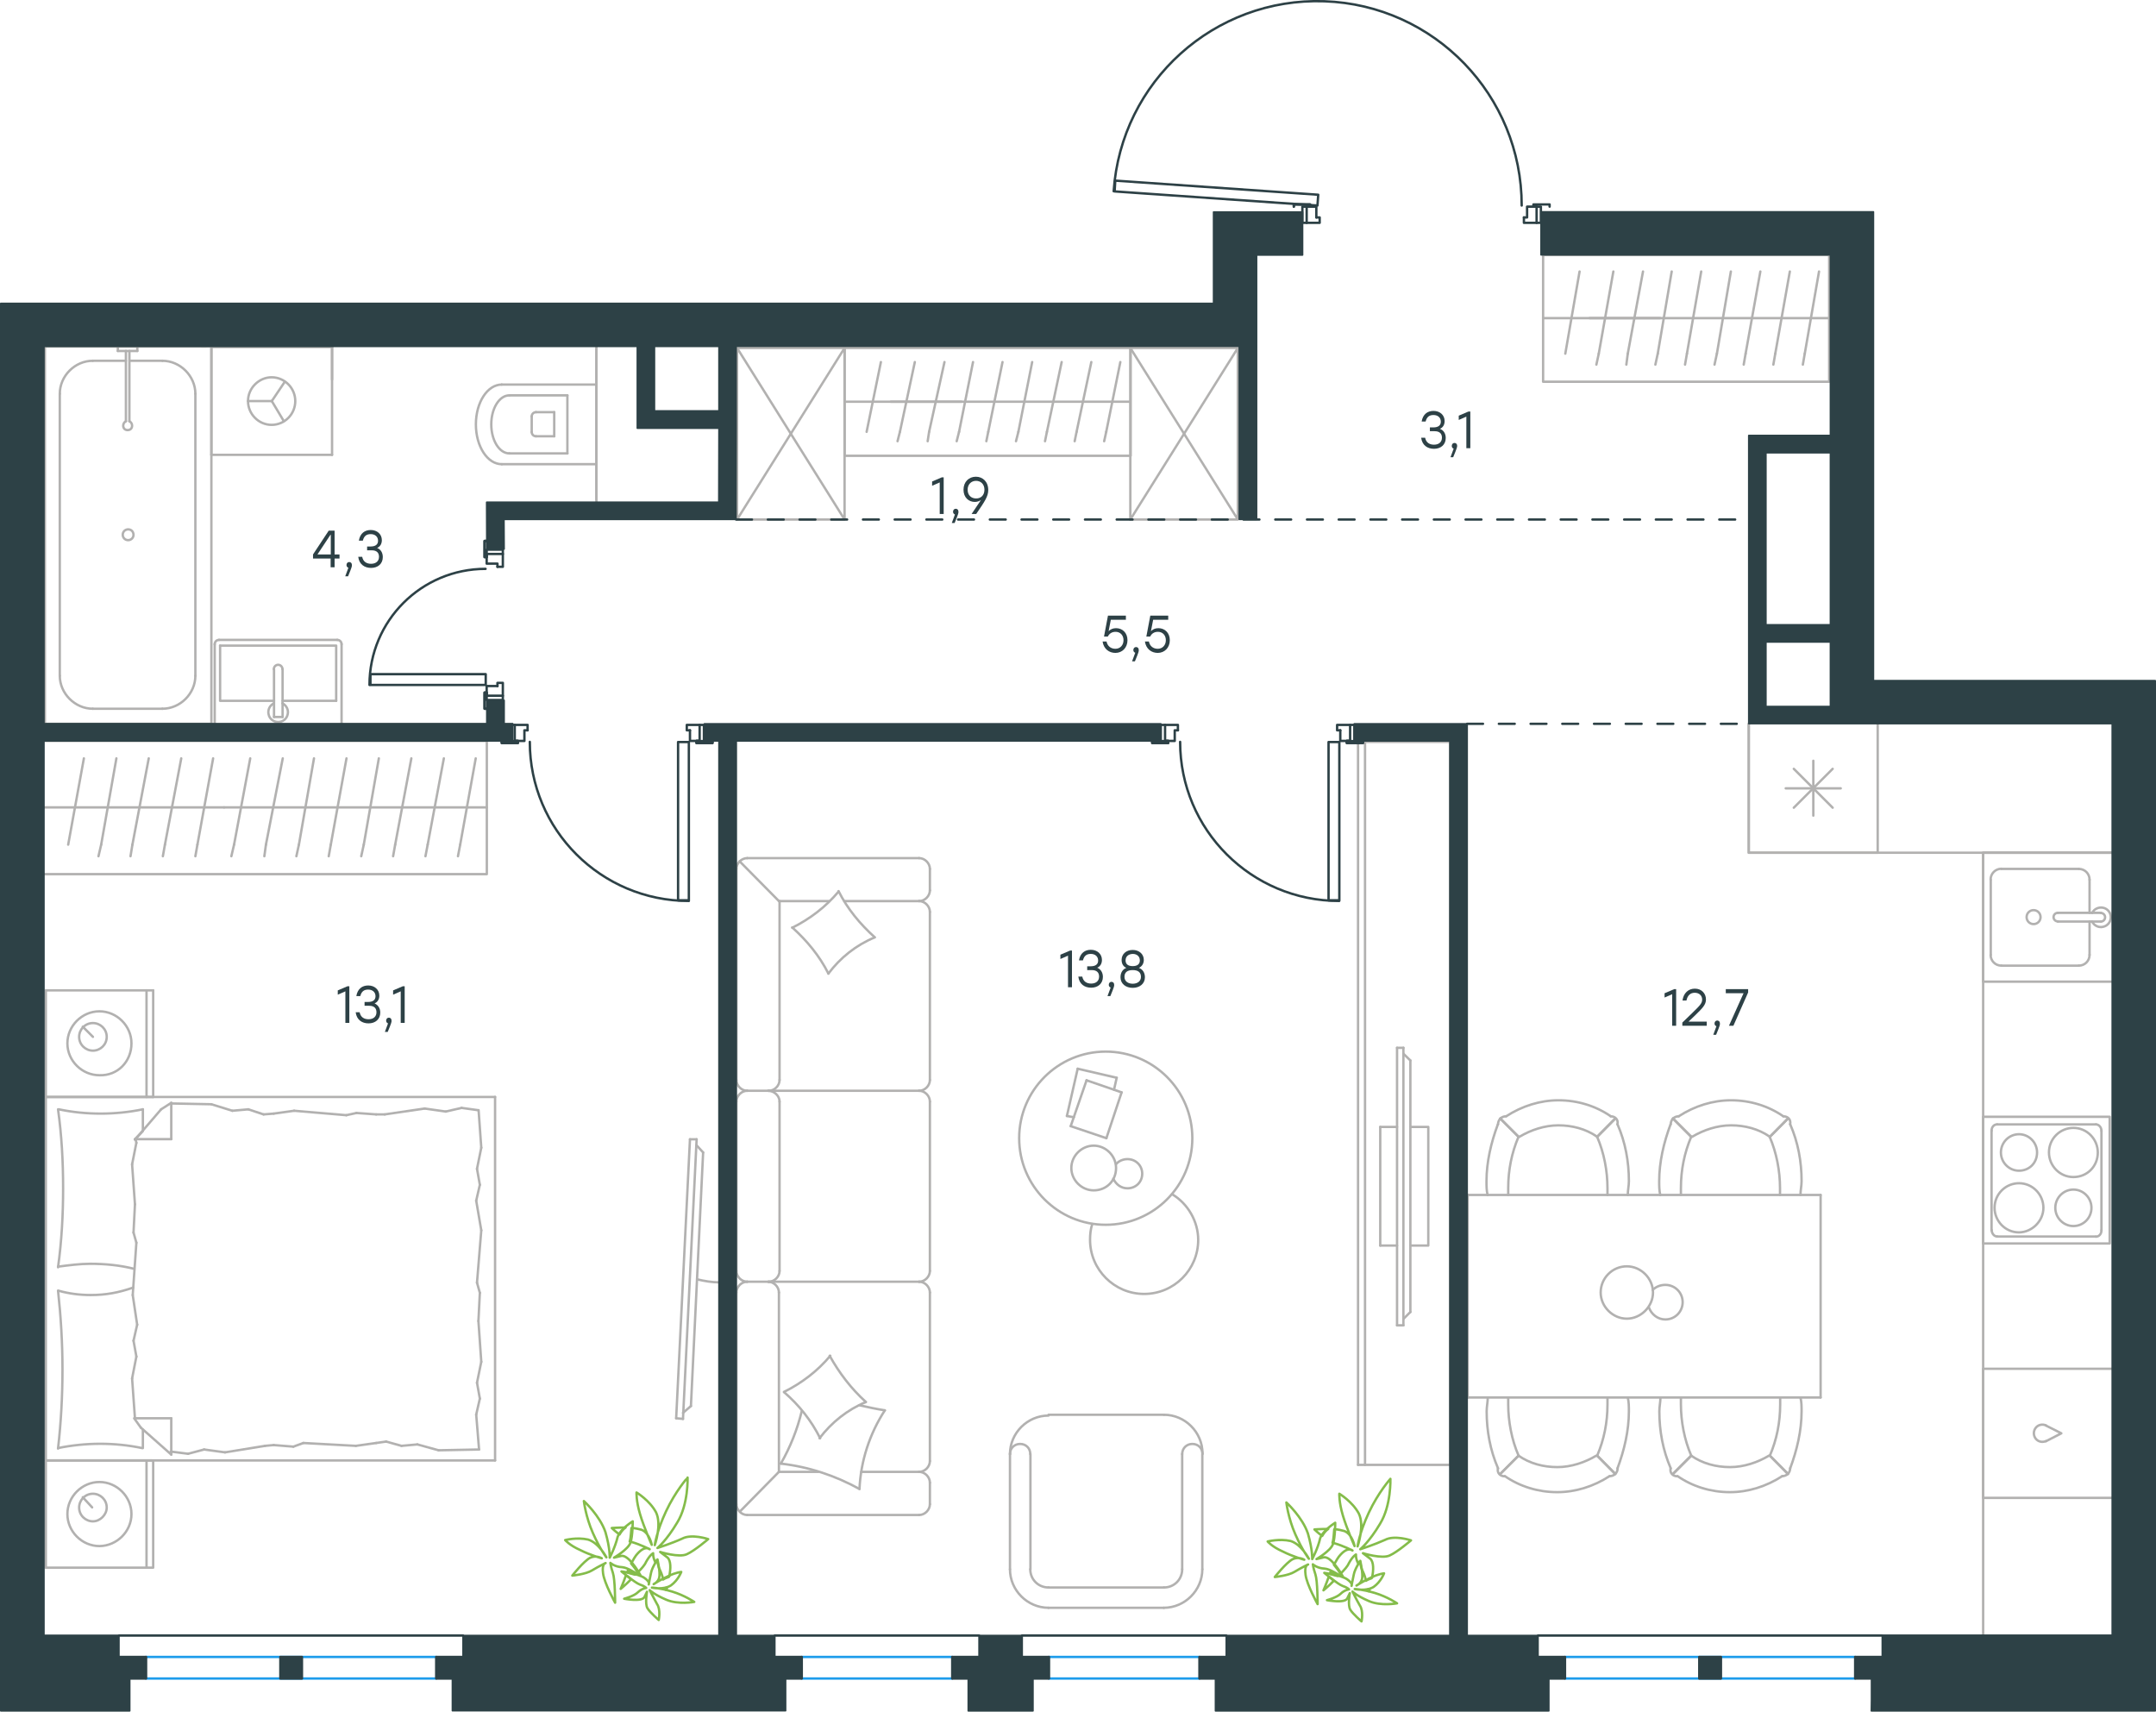 <?xml version="1.0" encoding="utf-8"?>
<!-- Generator: Adobe Illustrator 26.5.0, SVG Export Plug-In . SVG Version: 6.00 Build 0)  -->
<svg version="1.1" id="Слой_1" xmlns="http://www.w3.org/2000/svg" xmlns:xlink="http://www.w3.org/1999/xlink" x="0px" y="0px"
	 viewBox="0 0 1359.6 1079.3" style="enable-background:new 0 0 1359.6 1079.3;" xml:space="preserve">
<style type="text/css">
	.st0{fill:none;stroke:#B2B1B0;stroke-width:1.5;stroke-linecap:round;stroke-linejoin:round;stroke-miterlimit:22.926;}
	.st1{fill:none;stroke:#2D4146;stroke-width:1.5;stroke-linecap:round;stroke-linejoin:round;stroke-miterlimit:22.926;}
	.st2{fill:none;stroke:#1D9CEB;stroke-width:1.5;stroke-linecap:round;stroke-linejoin:round;stroke-miterlimit:10;}
	.st3{fill:none;stroke:#2D4146;stroke-width:1.5;stroke-linecap:round;stroke-linejoin:round;stroke-miterlimit:10;}
	
		.st4{fill:none;stroke:#2D4146;stroke-width:1.5;stroke-linecap:round;stroke-linejoin:round;stroke-miterlimit:10;stroke-dasharray:10;}
	.st5{fill:#2D4146;stroke:#2D4146;stroke-linecap:round;stroke-linejoin:round;stroke-miterlimit:10;}
	.st6{enable-background:new    ;}
	.st7{fill:#2D4146;}
	.st8{fill:none;stroke:#84BC4A;stroke-width:1.5;stroke-linecap:round;stroke-linejoin:round;stroke-miterlimit:22.926;}
</style>
<line class="st0" x1="1155.7" y1="484.8" x2="1131.2" y2="509.3"/>
<line class="st0" x1="1155.7" y1="509.3" x2="1131.2" y2="484.8"/>
<line class="st0" x1="1143.5" y1="479.7" x2="1143.5" y2="514.3"/>
<line class="st0" x1="1160.8" y1="497.1" x2="1126.1" y2="497.1"/>
<polyline class="st0" points="1102.8,456.4 1102.8,537.7 1184.1,537.7 1184.1,456.4 "/>
<polygon class="st0" points="1331.9,537.7 1102.8,537.7 1102.8,456.4 1102.8,537.7 "/>
<line class="st0" x1="1317.7" y1="554.7" x2="1317.7" y2="575.6"/>
<path class="st0" d="M1282.4,573.9c-2.5,0-4.4,2-4.4,4.4c0,2.5,2,4.4,4.4,4.4c2.5,0,4.4-2,4.4-4.4S1284.9,573.9,1282.4,573.9z"/>
<path class="st0" d="M1297.7,575.6c-1.5,0-2.7,1.2-2.7,2.7s1.2,2.7,2.7,2.7"/>
<line class="st0" x1="1324.9" y1="575.6" x2="1297.7" y2="575.6"/>
<path class="st0" d="M1324.8,581.1c1.5,0,2.7-1.2,2.7-2.7s-1.2-2.7-2.7-2.7"/>
<line class="st0" x1="1324.9" y1="581.1" x2="1297.7" y2="581.1"/>
<path class="st0" d="M1319.3,581.1c1.3,2.6,4.2,4,7,3.3c2.8-0.6,4.8-3.1,4.8-6s-2-5.4-4.8-6s-5.7,0.7-7,3.3"/>
<path class="st0" d="M1317.7,554.7c0-3.8-3-6.8-6.8-6.8"/>
<path class="st0" d="M1310.9,608.9c3.8,0,6.8-3,6.8-6.8"/>
<path class="st0" d="M1262.1,547.8c-3.8,0-6.8,3.1-6.8,6.8"/>
<path class="st0" d="M1255.3,602.1c0,3.8,3,6.8,6.8,6.8"/>
<line class="st0" x1="1310.9" y1="547.9" x2="1262.2" y2="547.9"/>
<line class="st0" x1="1255.4" y1="554.7" x2="1255.4" y2="602.1"/>
<line class="st0" x1="1262.2" y1="608.9" x2="1310.9" y2="608.9"/>
<line class="st0" x1="1317.7" y1="602.1" x2="1317.7" y2="581.1"/>
<polyline class="st0" points="1331.9,537.7 1250.6,537.7 1250.6,619 1331.9,619 "/>
<polyline class="st0" points="1250.6,1031.3 1250.6,537.7 1331.9,537.7 "/>
<line class="st0" x1="316.4" y1="242.5" x2="376.1" y2="242.5"/>
<path class="st0" d="M338,259.9c-1.5,0-2.7,1.2-2.7,2.7"/>
<path class="st0" d="M335.3,272.4c0,1.5,1.2,2.7,2.7,2.7"/>
<line class="st0" x1="349.5" y1="259.9" x2="338" y2="259.9"/>
<line class="st0" x1="335.3" y1="262.6" x2="335.3" y2="272.4"/>
<line class="st0" x1="338" y1="275.1" x2="349.5" y2="275.1"/>
<line class="st0" x1="321.2" y1="249.3" x2="357.8" y2="249.3"/>
<path class="st0" d="M321.2,249.3c-6.3,0-11.4,8.2-11.4,18.3s5.1,18.3,11.4,18.3"/>
<line class="st0" x1="321.2" y1="285.9" x2="357.8" y2="285.9"/>
<path class="st0" d="M316.4,242.5c-9,0-16.3,11.2-16.3,25.1s7.3,25.1,16.3,25.1"/>
<line class="st0" x1="316.4" y1="292.7" x2="376.1" y2="292.7"/>
<line class="st0" x1="376.1" y1="220.1" x2="376.1" y2="315"/>
<line class="st0" x1="349.5" y1="259.9" x2="349.5" y2="275.1"/>
<line class="st0" x1="357.8" y1="249.3" x2="357.8" y2="285.9"/>
<line class="st0" x1="178.2" y1="452.1" x2="172.8" y2="452.1"/>
<line class="st0" x1="178.2" y1="441.9" x2="212" y2="441.9"/>
<polyline class="st0" points="172.8,441.9 138.8,441.9 138.8,407.1 "/>
<polyline class="st0" points="138.8,407.1 212,407.1 212,441.9 "/>
<path class="st0" d="M215.4,406.2c0-1.5-1.2-2.7-2.7-2.7"/>
<path class="st0" d="M138.1,403.5c-1.5,0-2.7,1.2-2.7,2.7"/>
<path class="st0" d="M178.1,421.9c0-1.5-1.2-2.7-2.7-2.7s-2.7,1.2-2.7,2.7"/>
<line class="st0" x1="178.2" y1="452.1" x2="178.2" y2="421.9"/>
<line class="st0" x1="172.8" y1="452.1" x2="172.8" y2="421.9"/>
<path class="st0" d="M172.7,443.5c-2.6,1.3-4,4.2-3.3,7c0.6,2.8,3.1,4.8,6,4.8s5.4-2,6-4.8c0.7-2.8-0.7-5.7-3.3-7"/>
<line class="st0" x1="215.4" y1="456.4" x2="215.4" y2="406.2"/>
<line class="st0" x1="212.7" y1="403.5" x2="138.1" y2="403.5"/>
<line class="st0" x1="135.4" y1="406.2" x2="135.4" y2="456.4"/>
<line class="st0" x1="376.1" y1="316.7" x2="376.1" y2="218.4"/>
<polyline class="st0" points="464.8,219.4 464.8,327.6 532.6,327.6 532.6,219.4 464.8,219.4 532.6,327.6 "/>
<line class="st0" x1="532.6" y1="219.4" x2="464.8" y2="327.6"/>
<polyline class="st0" points="712.8,219.4 712.8,327.6 780.6,327.6 780.6,219.4 712.8,219.4 780.6,327.6 "/>
<line class="st0" x1="780.6" y1="219.4" x2="712.8" y2="327.6"/>
<path class="st0" d="M1290.2,898.8c-2.3-1-5-0.4-6.5,1.6s-1.5,4.7,0,6.7s4.2,2.6,6.5,1.6"/>
<polyline class="st0" points="1290.2,908.8 1299.9,903.8 1290.2,898.9 "/>
<polyline class="st0" points="1331.9,944.5 1250.6,944.5 1250.6,863.1 1331.9,863.1 "/>
<g>
	<path class="st0" d="M1284.6,726.7c0-6.3-5.1-11.5-11.4-11.5s-11.4,5.2-11.4,11.5s5.1,11.5,11.4,11.5S1284.6,733.5,1284.6,726.7z"
		/>
	<path class="st0" d="M1288.6,761.6c0-8.3-6.7-15.5-15.4-15.5c-8.3,0-15.4,6.7-15.4,15.5c0,8.3,6.7,15.5,15.4,15.5
		C1281.5,777,1288.6,769.9,1288.6,761.6z"/>
	<path class="st0" d="M1318.9,761.6c0-6.3-5.1-11.5-11.4-11.5s-11.4,5.2-11.4,11.5s5.1,11.5,11.4,11.5S1318.9,768,1318.9,761.6z"/>
	<path class="st0" d="M1322.9,726.7c0-8.3-6.7-15.5-15.4-15.5c-8.3,0-15.4,6.7-15.4,15.5c0,8.3,6.7,15.5,15.4,15.5
		S1322.9,735.5,1322.9,726.7z"/>
	<line class="st0" x1="1255.9" y1="775.8" x2="1255.9" y2="713"/>
	<line class="st0" x1="1321.7" y1="779.7" x2="1259.5" y2="779.7"/>
	<line class="st0" x1="1325.2" y1="713" x2="1325.2" y2="775.8"/>
	<line class="st0" x1="1259.5" y1="709" x2="1321.7" y2="709"/>
	<path class="st0" d="M1325.2,775.8L1325.2,775.8c0,2.4-1.6,4-3.5,4"/>
	<path class="st0" d="M1255.9,713L1255.9,713c0-2.4,1.6-4,3.5-4"/>
	<path class="st0" d="M1259.5,779.7L1259.5,779.7c-2,0-3.5-2-3.5-4"/>
	<path class="st0" d="M1321.7,709L1321.7,709c2,0,3.5,2,3.5,4"/>
	<rect x="1250.6" y="704.2" class="st0" width="79.8" height="79.9"/>
</g>
<g>
	<line class="st0" x1="1148.1" y1="881.2" x2="925.5" y2="881.2"/>
	<line class="st0" x1="925.5" y1="753.5" x2="1148.1" y2="753.5"/>
	<g>
		<line class="st0" x1="925.5" y1="881.2" x2="925.5" y2="753.5"/>
		<line class="st0" x1="1148.1" y1="753.5" x2="1148.1" y2="881.2"/>
		<path class="st0" d="M1009.4,815c0,8.9,7.6,16.5,16.5,16.5c8.8,0,16.5-7.6,16.5-16.5s-7.6-16.5-16.5-16.5
			C1016.6,798.5,1009.4,806.1,1009.4,815z"/>
		<path class="st0" d="M1042.2,813.4c2-2,4.8-3.2,8-3.2c6,0,10.9,4.8,10.9,10.9c0,6-4.8,10.9-10.9,10.9c-4.8,0-8.8-3.2-10.4-7.6"/>
	</g>
	<g>
		<path class="st0" d="M1007.2,716.8c-7.2-5-15.8-7.2-24.5-7.2c-8.6,0-17.3,2.9-24.5,7.2"/>
		<path class="st0" d="M1026.5,753.5c0-2.9,0.7-5.8,0.7-8.7c0-12.3-2.2-24.5-7.2-35.9"/>
		<path class="st0" d="M944.6,708.9c-4.3,11.5-7.2,23.8-7.2,36c0,2.9,0,5.8,0.7,8.7"/>
		<path class="st0" d="M1013.7,753.5c0-1.4,0-2.9,0-4.3c0-10.8-2.2-22.4-6.5-32.3"/>
		<path class="st0" d="M957.6,716.8c-4.3,10.1-6.5,20.9-6.5,32.3c0,1.4,0,2.9,0,4.3"/>
		<path class="st0" d="M1015.8,703.9c-9.4-6.5-20.9-10.1-33-10.1c-11.5,0-23,3.6-33,10.1"/>
		<line class="st0" x1="1007.2" y1="716.8" x2="1018.6" y2="705.3"/>
		<line class="st0" x1="957.6" y1="716.8" x2="946.1" y2="705.3"/>
		<line class="st0" x1="1007.2" y1="716.8" x2="1018.6" y2="705.3"/>
		<line class="st0" x1="957.6" y1="716.8" x2="946.1" y2="705.3"/>
		<path class="st0" d="M949.7,703.9c-2.9,0-5,2.2-5,5"/>
		<path class="st0" d="M1020,708.9c0.6-2.9-1.4-5-4.3-5"/>
		<path class="st0" d="M1116.1,716.8c-7.2-5-15.8-7.2-24.5-7.2c-8.6,0-17.3,2.9-24.5,7.2"/>
		<path class="st0" d="M1135.4,753.5c0-2.9,0.7-5.8,0.7-8.7c0-12.3-2.2-24.5-7.2-35.9"/>
		<path class="st0" d="M1053.5,708.9c-4.3,11.5-7.2,23.8-7.2,36c0,2.9,0,5.8,0.7,8.7"/>
		<path class="st0" d="M1122.5,753.5c0-1.4,0-2.9,0-4.3c0-10.8-2.2-22.4-6.5-32.3"/>
		<path class="st0" d="M1066.5,716.8c-4.3,10.1-6.5,20.9-6.5,32.3c0,1.4,0,2.9,0,4.3"/>
		<path class="st0" d="M1124.6,703.9c-9.4-6.5-20.9-10.1-33-10.1c-11.5,0-23,3.6-33,10.1"/>
		<line class="st0" x1="1116.1" y1="716.8" x2="1127.5" y2="705.3"/>
		<line class="st0" x1="1066.5" y1="716.8" x2="1055" y2="705.3"/>
		<line class="st0" x1="1116.1" y1="716.8" x2="1127.5" y2="705.3"/>
		<line class="st0" x1="1066.5" y1="716.8" x2="1055" y2="705.3"/>
		<path class="st0" d="M1058.6,703.9c-2.9,0-5,2.2-5,5"/>
		<path class="st0" d="M1128.9,708.9c0.6-2.9-1.4-5-4.3-5"/>
	</g>
	<g>
		<path class="st0" d="M1066.5,917.9c7.2,5,15.8,7.2,24.5,7.2c8.6,0,17.3-2.9,24.5-7.2"/>
		<path class="st0" d="M1047.1,881.2c0,2.9-0.7,5.8-0.7,8.7c0,12.3,2.2,24.5,7.2,36"/>
		<path class="st0" d="M1128.9,925.9c4.3-11.5,7.2-23.8,7.2-36c0-2.9,0-5.8-0.7-8.7"/>
		<path class="st0" d="M1060,881.2c0,1.4,0,2.9,0,4.3c0,10.8,2.2,22.4,6.5,32.3"/>
		<path class="st0" d="M1116.1,917.9c4.3-10.1,6.5-20.9,6.5-32.3c0-1.4,0-2.9,0-4.3"/>
		<path class="st0" d="M1057.9,930.8c9.4,6.5,20.9,10.1,33,10.1c11.5,0,23-3.6,33-10.1"/>
		<line class="st0" x1="1066.5" y1="917.9" x2="1055" y2="929.4"/>
		<line class="st0" x1="1116.1" y1="917.9" x2="1127.5" y2="929.4"/>
		<line class="st0" x1="1066.5" y1="917.9" x2="1055" y2="929.4"/>
		<line class="st0" x1="1116.1" y1="917.9" x2="1127.5" y2="929.4"/>
		<path class="st0" d="M1123.9,930.8c2.9,0,5-2.2,5-5"/>
		<path class="st0" d="M1053.5,925.9c-0.6,2.9,1.4,5,4.3,5"/>
		<path class="st0" d="M957.6,917.9c7.2,5,15.8,7.2,24.5,7.2c8.6,0,17.3-2.9,24.5-7.2"/>
		<path class="st0" d="M938.2,881.2c0,2.9-0.7,5.8-0.7,8.7c0,12.3,2.2,24.5,7.2,36"/>
		<path class="st0" d="M1020,925.9c4.3-11.5,7.2-23.8,7.2-36c0-2.9,0-5.8-0.7-8.7"/>
		<path class="st0" d="M951.1,881.2c0,1.4,0,2.9,0,4.3c0,10.8,2.2,22.4,6.5,32.3"/>
		<path class="st0" d="M1007.2,917.9c4.3-10.1,6.5-20.9,6.5-32.3c0-1.4,0-2.9,0-4.3"/>
		<path class="st0" d="M949,930.8c9.4,6.5,20.9,10.1,33,10.1c11.5,0,23-3.6,33-10.1"/>
		<line class="st0" x1="957.6" y1="917.9" x2="946.1" y2="929.4"/>
		<line class="st0" x1="1007.2" y1="917.9" x2="1018.6" y2="929.4"/>
		<line class="st0" x1="957.6" y1="917.9" x2="946.1" y2="929.4"/>
		<line class="st0" x1="1007.2" y1="917.9" x2="1018.6" y2="929.4"/>
		<path class="st0" d="M1015.1,930.8c2.9,0,5-2.2,5-5"/>
		<path class="st0" d="M944.6,925.9c-0.6,2.9,1.4,5,4.3,5"/>
	</g>
</g>
<g>
	<line class="st0" x1="679.6" y1="673.9" x2="704.2" y2="679.6"/>
	<line class="st0" x1="704.2" y1="679.6" x2="702.5" y2="687.2"/>
	<line class="st0" x1="677.2" y1="704.5" x2="672.8" y2="703.7"/>
	<line class="st0" x1="672.8" y1="703.7" x2="679.6" y2="673.9"/>
	<line class="st0" x1="685.2" y1="681.2" x2="707.3" y2="688.8"/>
	<line class="st0" x1="707.3" y1="688.8" x2="697.7" y2="717.7"/>
	<line class="st0" x1="697.7" y1="717.7" x2="675.2" y2="710.1"/>
	<line class="st0" x1="675.2" y1="710.1" x2="685.2" y2="681.2"/>
	<ellipse class="st0" cx="697.3" cy="717.7" rx="54.6" ry="54.6"/>
	<path class="st0" d="M703.8,736.5c0-7.6-6.4-14.1-14.1-14.1c-7.6,0-14.1,6.4-14.1,14.1c0,7.6,6.4,14.1,14.1,14.1
		C697.7,750.6,703.8,744.6,703.8,736.5z"/>
	<path class="st0" d="M703.8,734.1c1.6-2,4.4-3.2,7.2-3.2c5.2,0,9.3,4,9.3,9.2s-4,9.2-9.3,9.2c-4,0-7.2-2.4-8.9-6"/>
	<path class="st0" d="M739.1,753c10.1,6,16.5,17.3,16.5,28.8c0,18.9-15.3,34.1-34.1,34.1s-34.1-15.3-34.1-34.1c0-3.3,0.3-6.7,1.4-10
		"/>
</g>
<g>
	<g>
		<line class="st0" x1="860.8" y1="467.8" x2="860.8" y2="923.7"/>
		<polyline class="st0" points="856.4,923.7 914.6,923.7 914.6,467.8 856.4,467.8 		"/>
		<line class="st0" x1="856.4" y1="467.8" x2="856.4" y2="923.7"/>
	</g>
	<g>
		<polyline class="st0" points="889.4,785.4 900.7,785.4 900.7,710.6 889.4,710.6 		"/>
		<line class="st0" x1="881" y1="710.6" x2="870.4" y2="710.6"/>
		<line class="st0" x1="870.4" y1="710.6" x2="870.4" y2="785.4"/>
		<line class="st0" x1="870.4" y1="785.4" x2="881" y2="785.4"/>
		<line class="st0" x1="881" y1="660.7" x2="885" y2="660.7"/>
		<line class="st0" x1="889.4" y1="827.3" x2="885" y2="831.7"/>
		<line class="st0" x1="885" y1="664.4" x2="889.4" y2="668.7"/>
		<line class="st0" x1="885" y1="835.7" x2="885" y2="660.7"/>
		<line class="st0" x1="881" y1="660.7" x2="881" y2="835.7"/>
		<line class="st0" x1="881" y1="835.7" x2="885" y2="835.7"/>
		<line class="st0" x1="889.4" y1="668.7" x2="889.4" y2="827.3"/>
	</g>
</g>
<g>
	<line class="st0" x1="471.2" y1="955.3" x2="579.6" y2="955.3"/>
	<line class="st0" x1="586.4" y1="801.4" x2="586.4" y2="694.6"/>
	<line class="st0" x1="586.4" y1="681" x2="586.4" y2="575"/>
	<line class="st0" x1="464.4" y1="547.9" x2="464.4" y2="681"/>
	<line class="st0" x1="586.4" y1="948.5" x2="586.4" y2="934.9"/>
	<line class="st0" x1="579.6" y1="928.1" x2="543.1" y2="928.1"/>
	<line class="st0" x1="491.2" y1="928.1" x2="491.2" y2="815"/>
	<line class="st0" x1="491.2" y1="568.2" x2="522.8" y2="568.2"/>
	<line class="st0" x1="586.4" y1="561.5" x2="586.4" y2="547.9"/>
	<line class="st0" x1="579.6" y1="541.1" x2="471.2" y2="541.1"/>
	<line class="st0" x1="466.7" y1="953" x2="491.2" y2="928.1"/>
	<line class="st0" x1="491.2" y1="568.2" x2="466.4" y2="543.1"/>
	<line class="st0" x1="484.8" y1="808.2" x2="471.2" y2="808.2"/>
	<line class="st0" x1="579.6" y1="687.8" x2="484.8" y2="687.8"/>
	<line class="st0" x1="579.6" y1="808.2" x2="484.8" y2="808.2"/>
	<line class="st0" x1="484.8" y1="687.8" x2="471.2" y2="687.8"/>
	<line class="st0" x1="586.4" y1="921.3" x2="586.4" y2="815"/>
	<line class="st0" x1="464.4" y1="815" x2="464.4" y2="948.5"/>
	<line class="st0" x1="491.6" y1="801.4" x2="491.6" y2="694.6"/>
	<line class="st0" x1="464.4" y1="694.6" x2="464.4" y2="801.4"/>
	<line class="st0" x1="491.6" y1="681" x2="491.6" y2="568.2"/>
	<line class="st0" x1="532.4" y1="568.2" x2="579.6" y2="568.2"/>
	<line class="st0" x1="516" y1="928.1" x2="491.2" y2="928.1"/>
	<path class="st0" d="M464.4,948.5c0,3.6,3.2,6.8,6.8,6.8"/>
	<path class="st0" d="M471.2,541.1c-3.6,0-6.8,3.2-6.8,6.8"/>
	<path class="st0" d="M586.4,575c0-3.6-3.2-6.8-6.8-6.8"/>
	<path class="st0" d="M579.6,955.3c3.6,0,6.8-3.2,6.8-6.8"/>
	<path class="st0" d="M586.4,934.9c0-3.6-3.2-6.8-6.8-6.8"/>
	<path class="st0" d="M579.6,928.1c3.6,0,6.8-3.2,6.8-6.8"/>
	<path class="st0" d="M586.4,694.6c0-3.6-3.2-6.8-6.8-6.8"/>
	<path class="st0" d="M579.6,808.2c3.6,0,6.8-3.2,6.8-6.8"/>
	<path class="st0" d="M586.4,815c0-3.6-3.2-6.8-6.8-6.8"/>
	<path class="st0" d="M579.6,568.2c3.6,0,6.8-3.2,6.8-6.8"/>
	<path class="st0" d="M586.4,547.9c0-3.6-3.2-6.8-6.8-6.8"/>
	<path class="st0" d="M491.2,815c0-3.6-3.2-6.8-6.8-6.8"/>
	<path class="st0" d="M471.2,808.2c-3.6,0-6.8,3.2-6.8,6.8"/>
	<path class="st0" d="M484.8,808.2c3.6,0,6.8-3.2,6.8-6.8"/>
	<path class="st0" d="M464.4,801.4c0,3.6,3.2,6.8,6.8,6.8"/>
	<path class="st0" d="M491.6,694.6c0-3.6-3.4-6.8-7.2-6.8"/>
	<path class="st0" d="M471.2,687.8c-3.6,0-6.8,3.2-6.8,6.8"/>
	<path class="st0" d="M484.8,687.8c3.6,0,6.8-3.2,6.8-6.8"/>
	<path class="st0" d="M464.4,681c0,3.6,3.2,6.8,6.8,6.8"/>
	<path class="st0" d="M528.8,561.9c5.6,11.2,13.6,20.8,22.8,29.1"/>
	<path class="st0" d="M551.6,591.1c-11.7,4.8-21.7,12.8-29.2,22.8"/>
	<path class="st0" d="M522.4,613.9c-5.6-11.2-13.6-20.8-22.8-29.1"/>
	<path class="st0" d="M499.6,585c11.2-5.6,21.2-13.2,29.2-22.8"/>
	<path class="st0" d="M523.2,854.9c6,10.8,13.6,20.8,22.8,29.1"/>
	<path class="st0" d="M546,884.1c-11.6,4.8-21.6,12.8-29.2,22.8"/>
	<path class="st0" d="M517.2,906.9c-5.6-11.2-13.2-20.8-22.8-29.1"/>
	<path class="st0" d="M494.4,877.7c11.2-5.6,21.2-13.2,29.2-22.8"/>
	<path class="st0" d="M542,886.1c5.2,1.2,10.8,2.4,16,3.2"/>
	<path class="st0" d="M558,889.3c-9.6,14.8-15.2,31.9-16,49.6"/>
	<path class="st0" d="M542,938.9c-15.2-8.4-32-14-49.6-16"/>
	<path class="st0" d="M492.4,922.9c6-10.4,10.4-21.6,13.2-33.1"/>
	<path class="st0" d="M579.6,687.8c3.6,0,6.8-3.2,6.8-6.8"/>
</g>
<g>
	<line class="st0" x1="636.9" y1="989.5" x2="636.9" y2="916.9"/>
	<line class="st0" x1="734" y1="1013.8" x2="661.2" y2="1013.8"/>
	<line class="st0" x1="758.2" y1="916.9" x2="758.2" y2="989.5"/>
	<line class="st0" x1="661.2" y1="892.1" x2="734" y2="892.1"/>
	<line class="st0" x1="661.2" y1="1001" x2="734" y2="1001"/>
	<line class="st0" x1="745.5" y1="916.9" x2="745.5" y2="989.5"/>
	<line class="st0" x1="649.8" y1="916.9" x2="649.8" y2="989.5"/>
	<path class="st0" d="M758.2,989.5c0,13.3-11,24.3-24.3,24.3"/>
	<path class="st0" d="M661.2,1013.8c-13.3,0-24.3-11-24.3-24.3"/>
	<path class="st0" d="M636.9,916.9c0-13.3,11-24.3,24.3-24.3"/>
	<path class="st0" d="M734,892.1c13.3,0,24.3,11,24.3,24.3"/>
	<path class="st0" d="M661.2,1001c-6.4,0-11.5-5-11.5-11.5"/>
	<path class="st0" d="M745.5,989.5c0,6.4-5,11.5-11.5,11.5"/>
	<path class="st0" d="M636.9,916.9C636.9,916.4,636.9,916.4,636.9,916.9c0-3.7,2.8-6.4,6.4-6.4c3.7,0,6.4,2.7,6.4,6.4"/>
	<path class="st0" d="M745.5,916.9C745.5,916.4,745.5,916.4,745.5,916.9c0-3.7,2.8-6.4,6.4-6.4c3.7,0,6.4,2.7,6.4,6.4"/>
</g>
<g>
	<line class="st0" x1="28.9" y1="691.7" x2="28.9" y2="624.5"/>
	<line class="st0" x1="96.6" y1="624.5" x2="96.6" y2="691.7"/>
	<line class="st0" x1="96.6" y1="691.7" x2="28.9" y2="691.7"/>
	<line class="st0" x1="28.9" y1="624.5" x2="96.6" y2="624.5"/>
	<line class="st0" x1="58.6" y1="653.8" x2="52.2" y2="647.4"/>
	<line class="st0" x1="92.4" y1="624.5" x2="92.4" y2="691.7"/>
	<path class="st0" d="M82.9,657.9c0-11-9.2-20.2-20.2-20.2s-20.2,9.2-20.2,20.2S51.7,678,62.7,678C74.2,678.4,82.9,669.4,82.9,657.9
		z"/>
	<path class="st0" d="M67.3,653.8c0-5-4.1-8.7-8.7-8.7c-5,0-8.7,4.1-8.7,8.7c0,5,4.1,8.7,8.7,8.7S67.3,658.8,67.3,653.8z"/>
	<line class="st0" x1="28.9" y1="920.9" x2="28.9" y2="691.7"/>
	<line class="st0" x1="90.1" y1="901.5" x2="90.1" y2="913.1"/>
	<line class="st0" x1="85.1" y1="718.3" x2="108" y2="718.3"/>
	<line class="st0" x1="90.1" y1="713.2" x2="85.1" y2="718.3"/>
	<line class="st0" x1="312.2" y1="920.9" x2="28.9" y2="920.9"/>
	<line class="st0" x1="108" y1="695.4" x2="108" y2="718.3"/>
	<line class="st0" x1="28.9" y1="691.7" x2="312.2" y2="691.7"/>
	<line class="st0" x1="108" y1="917.2" x2="88.8" y2="900.2"/>
	<line class="st0" x1="88.8" y1="900.2" x2="84.6" y2="894.3"/>
	<line class="st0" x1="90.1" y1="699.5" x2="90.1" y2="712.9"/>
	<line class="st0" x1="85.1" y1="894.3" x2="108" y2="894.3"/>
	<line class="st0" x1="85.1" y1="718.7" x2="101.6" y2="699.5"/>
	<line class="st0" x1="101.6" y1="699.5" x2="108" y2="695.4"/>
	<line class="st0" x1="108" y1="917.2" x2="108" y2="894.3"/>
	<line class="st0" x1="302.6" y1="815.2" x2="301.7" y2="833"/>
	<line class="st0" x1="300.3" y1="757.1" x2="303.5" y2="775.8"/>
	<line class="st0" x1="300.8" y1="737" x2="302.6" y2="747.1"/>
	<line class="st0" x1="302.6" y1="747.1" x2="300.3" y2="757.1"/>
	<line class="st0" x1="300.8" y1="808.8" x2="302.6" y2="815.2"/>
	<line class="st0" x1="303.5" y1="775.8" x2="300.8" y2="808.8"/>
	<line class="st0" x1="301.8" y1="700" x2="303.5" y2="723.7"/>
	<line class="st0" x1="303.5" y1="723.7" x2="300.8" y2="737"/>
	<line class="st0" x1="300.3" y1="892" x2="302.1" y2="914"/>
	<line class="st0" x1="300.8" y1="871.9" x2="302.6" y2="881.9"/>
	<line class="st0" x1="302.6" y1="881.9" x2="300.3" y2="892"/>
	<line class="st0" x1="301.7" y1="833" x2="303.5" y2="858.7"/>
	<line class="st0" x1="303.5" y1="858.7" x2="300.8" y2="871.9"/>
	<line class="st0" x1="312.2" y1="920.9" x2="312.2" y2="691.7"/>
	<path class="st0" d="M36.6,813.8c1.8,16.5,2.8,32.9,2.8,49.8c0,16.5-0.9,33.3-2.8,49.8"/>
	<path class="st0" d="M84,811.9c-9.2,3.2-17.3,4.7-26.8,4.7c-6.9,0-13.8-0.9-20.2-2.7"/>
	<path class="st0" d="M36.6,913.1c8.7-1.8,17.9-2.7,26.5-2.7c9.2,0,17.9,0.9,26.5,2.7"/>
	<path class="st0" d="M36.6,798.7c6.9-0.9,13.8-1.8,20.2-1.8c9.6,0,18.8,0.9,27.9,3.2"/>
	<line class="st0" x1="166.2" y1="702.7" x2="172.6" y2="702.2"/>
	<line class="st0" x1="146.5" y1="700.4" x2="156.6" y2="699.5"/>
	<line class="st0" x1="156.6" y1="699.5" x2="166.2" y2="702.7"/>
	<line class="st0" x1="108" y1="695.8" x2="133.3" y2="696.3"/>
	<line class="st0" x1="133.3" y1="696.3" x2="146.5" y2="700.4"/>
	<line class="st0" x1="224.8" y1="701.8" x2="237.2" y2="702.7"/>
	<line class="st0" x1="172.6" y1="702.2" x2="185.5" y2="700.4"/>
	<line class="st0" x1="218.4" y1="703.2" x2="224.8" y2="701.8"/>
	<line class="st0" x1="185.5" y1="700.4" x2="218.4" y2="703.2"/>
	<line class="st0" x1="237.2" y1="702.7" x2="242.6" y2="702.7"/>
	<line class="st0" x1="281.1" y1="700.9" x2="291.1" y2="698.6"/>
	<line class="st0" x1="291.1" y1="698.6" x2="301.2" y2="700"/>
	<line class="st0" x1="242.6" y1="702.7" x2="267.8" y2="699"/>
	<line class="st0" x1="267.8" y1="699" x2="281.1" y2="700.9"/>
	<line class="st0" x1="243.5" y1="909" x2="237.2" y2="909.9"/>
	<line class="st0" x1="263.2" y1="910.8" x2="253.2" y2="911.7"/>
	<line class="st0" x1="253.2" y1="911.7" x2="243.5" y2="909"/>
	<line class="st0" x1="302.1" y1="914" x2="276.6" y2="914.5"/>
	<line class="st0" x1="276.6" y1="914.5" x2="263.2" y2="910.8"/>
	<line class="st0" x1="185" y1="912.2" x2="172.6" y2="911.2"/>
	<line class="st0" x1="237.2" y1="909.9" x2="224.4" y2="911.7"/>
	<line class="st0" x1="191.3" y1="909.9" x2="185" y2="912.2"/>
	<line class="st0" x1="224.4" y1="911.7" x2="191.3" y2="909.9"/>
	<line class="st0" x1="172.6" y1="911.2" x2="167.1" y2="911.7"/>
	<line class="st0" x1="108.5" y1="915.4" x2="107.6" y2="915.4"/>
	<line class="st0" x1="128.7" y1="914" x2="118.6" y2="916.7"/>
	<line class="st0" x1="118.6" y1="916.7" x2="108.5" y2="915.4"/>
	<line class="st0" x1="167.1" y1="911.7" x2="141.9" y2="915.8"/>
	<line class="st0" x1="141.9" y1="915.8" x2="128.7" y2="914"/>
	<path class="st0" d="M36.6,699.5c2.3,16.5,3.2,32.9,3.2,49.8c0,16.5-0.9,33.3-3.2,49.8"/>
	<path class="st0" d="M90.1,699.5c-8.7,1.8-17.9,2.7-26.5,2.7c-9.2,0-17.9-0.9-26.5-2.7"/>
	<line class="st0" x1="84.2" y1="777.2" x2="85.1" y2="759.4"/>
	<line class="st0" x1="86.5" y1="835.3" x2="83.7" y2="816.6"/>
	<line class="st0" x1="86" y1="855.4" x2="84.2" y2="845.4"/>
	<line class="st0" x1="84.2" y1="845.4" x2="86.5" y2="835.3"/>
	<line class="st0" x1="86" y1="783.6" x2="84.2" y2="777.2"/>
	<line class="st0" x1="83.7" y1="816.6" x2="86" y2="783.6"/>
	<line class="st0" x1="85.1" y1="894.3" x2="83.3" y2="869.2"/>
	<line class="st0" x1="83.3" y1="869.2" x2="86" y2="855.4"/>
	<line class="st0" x1="86" y1="720.6" x2="85.5" y2="718.3"/>
	<line class="st0" x1="85.1" y1="759.4" x2="83.3" y2="734.2"/>
	<line class="st0" x1="83.3" y1="734.2" x2="86" y2="720.6"/>
	<line class="st0" x1="28.9" y1="988.5" x2="28.9" y2="920.9"/>
	<line class="st0" x1="96.6" y1="920.9" x2="96.6" y2="988.5"/>
	<line class="st0" x1="96.1" y1="988.5" x2="28.9" y2="988.5"/>
	<line class="st0" x1="28.9" y1="920.9" x2="96.1" y2="920.9"/>
	<line class="st0" x1="58.1" y1="950.5" x2="52.2" y2="944.1"/>
	<line class="st0" x1="92.4" y1="920.9" x2="92.4" y2="988.5"/>
	<path class="st0" d="M82.9,954.7c0-11-9.2-20.2-20.2-20.2s-20.2,9.2-20.2,20.2s9.2,20.2,20.2,20.2
		C73.7,974.8,82.9,965.7,82.9,954.7z"/>
	<path class="st0" d="M67.3,950.6c0-5-4.1-8.7-8.7-8.7c-5,0-8.7,4.1-8.7,8.7c0,5,4.1,8.7,8.7,8.7S67.3,955.1,67.3,950.6z"/>
</g>
<g>
	<path class="st0" d="M439.6,806.7c4.7,1.1,9.3,1.9,13.9,1.9"/>
	<line class="st0" x1="430.7" y1="894.7" x2="439.3" y2="718.4"/>
	<line class="st0" x1="435.1" y1="718.4" x2="426.4" y2="894.3"/>
	<line class="st0" x1="426.4" y1="894.3" x2="430.7" y2="894.7"/>
	<line class="st0" x1="443.4" y1="726.7" x2="435.7" y2="886.6"/>
	<line class="st0" x1="439.2" y1="722.1" x2="443.4" y2="726.7"/>
	<line class="st0" x1="435.7" y1="886.6" x2="430.7" y2="890.9"/>
	<line class="st0" x1="435.1" y1="718.4" x2="439.3" y2="718.4"/>
</g>
<g>
	<line class="st0" x1="26.8" y1="509.1" x2="141.3" y2="509.1"/>
	<line class="st0" x1="123.2" y1="539.9" x2="124.5" y2="532.6"/>
	<line class="st0" x1="124.5" y1="532.6" x2="134.4" y2="478.2"/>
	<line class="st0" x1="102.7" y1="539.9" x2="104" y2="532.6"/>
	<line class="st0" x1="104" y1="532.6" x2="114.3" y2="478.2"/>
	<line class="st0" x1="82.3" y1="539.9" x2="83.5" y2="532.6"/>
	<line class="st0" x1="83.5" y1="532.6" x2="93.8" y2="478.2"/>
	<line class="st0" x1="62.1" y1="539.9" x2="63.8" y2="532.6"/>
	<line class="st0" x1="63.8" y1="532.6" x2="73.4" y2="478.2"/>
	<line class="st0" x1="43" y1="532.6" x2="52.9" y2="478.2"/>
	<rect x="26.8" y="467.2" class="st0" width="280.2" height="84"/>
	<line class="st0" x1="141.3" y1="509.1" x2="306.9" y2="509.1"/>
	<line class="st0" x1="288.8" y1="539.9" x2="290.2" y2="532.6"/>
	<line class="st0" x1="290.2" y1="532.6" x2="300" y2="478.2"/>
	<line class="st0" x1="268.3" y1="539.9" x2="269.7" y2="532.6"/>
	<line class="st0" x1="269.7" y1="532.6" x2="279.9" y2="478.2"/>
	<line class="st0" x1="247.9" y1="539.9" x2="249.2" y2="532.6"/>
	<line class="st0" x1="249.2" y1="532.6" x2="259.4" y2="478.2"/>
	<line class="st0" x1="227.8" y1="539.9" x2="229.4" y2="532.6"/>
	<line class="st0" x1="229.4" y1="532.6" x2="238.9" y2="478.2"/>
	<line class="st0" x1="207.3" y1="539.9" x2="208.6" y2="532.6"/>
	<line class="st0" x1="208.6" y1="532.6" x2="218.5" y2="478.2"/>
	<line class="st0" x1="186.9" y1="539.9" x2="188.5" y2="532.6"/>
	<line class="st0" x1="188.5" y1="532.6" x2="198" y2="478.2"/>
	<line class="st0" x1="166.7" y1="539.9" x2="167.7" y2="532.6"/>
	<line class="st0" x1="167.7" y1="532.6" x2="178.3" y2="478.2"/>
	<line class="st0" x1="147.6" y1="532.6" x2="157.8" y2="478.2"/>
	<line class="st0" x1="145.9" y1="539.9" x2="147.6" y2="532.6"/>
</g>
<g>
	<line class="st0" x1="133.3" y1="218.8" x2="133.3" y2="286.8"/>
	<g>
		<line class="st0" x1="209.4" y1="286.8" x2="133.3" y2="286.8"/>
		<line class="st0" x1="209.4" y1="239.3" x2="209.4" y2="218.8"/>
		<line class="st0" x1="209.4" y1="286.8" x2="209.4" y2="218.8"/>
		<line class="st0" x1="171.4" y1="252.9" x2="179.6" y2="240.7"/>
		<line class="st0" x1="171.4" y1="252.9" x2="156.4" y2="252.9"/>
		<line class="st0" x1="171.4" y1="252.9" x2="179" y2="265.6"/>
		<path class="st0" d="M156.4,252.9c0,8.2,6.7,15,14.9,15s14.9-6.7,14.9-15c0-8.2-6.7-15-14.9-15
			C163.4,237.9,156.4,244.6,156.4,252.9z"/>
		<line class="st0" x1="209.4" y1="218.8" x2="133.3" y2="218.8"/>
	</g>
</g>
<g>
	<line class="st0" x1="82.5" y1="227.5" x2="102.4" y2="227.5"/>
	<line class="st0" x1="58.5" y1="227.5" x2="79.4" y2="227.5"/>
	<line class="st0" x1="123.2" y1="248.3" x2="123.2" y2="426.1"/>
	<line class="st0" x1="102.4" y1="446.9" x2="58.5" y2="446.9"/>
	<line class="st0" x1="28.3" y1="456.4" x2="28.3" y2="218.5"/>
	<line class="st0" x1="133.3" y1="456.4" x2="28.3" y2="456.4"/>
	<line class="st0" x1="37.7" y1="426.1" x2="37.7" y2="248.3"/>
	<line class="st0" x1="133.3" y1="218.5" x2="133.3" y2="456.4"/>
	<line class="st0" x1="28.3" y1="218.5" x2="133.3" y2="218.5"/>
	<path class="st0" d="M102.4,446.9c11.3,0,20.8-9.6,20.8-20.8"/>
	<path class="st0" d="M58.5,227.5c-11.3,0-20.8,9.6-20.8,20.8"/>
	<path class="st0" d="M37.7,426.1c0,11.2,9.6,20.8,20.8,20.8"/>
	<path class="st0" d="M123.2,248.3c0-11.2-9.6-20.8-20.8-20.8"/>
	<line class="st0" x1="127.1" y1="218.5" x2="129.9" y2="218.5"/>
	<line class="st0" x1="81.6" y1="221.3" x2="81.6" y2="265.6"/>
	<line class="st0" x1="79.4" y1="265.6" x2="79.4" y2="221.3"/>
	<line class="st0" x1="74.3" y1="218.5" x2="86.6" y2="218.5"/>
	<line class="st0" x1="86.6" y1="218.5" x2="86.6" y2="221.3"/>
	<line class="st0" x1="86.6" y1="221.3" x2="74.3" y2="221.3"/>
	<line class="st0" x1="74.3" y1="221.3" x2="74.3" y2="218.5"/>
	<path class="st0" d="M79.4,265.6c-1.1,0.6-1.7,1.7-1.7,2.8c0,1.7,1.1,2.8,2.8,2.8s2.8-1.1,2.8-2.8c0-1.1-0.6-2.2-1.7-2.8"/>
	<path class="st0" d="M80.8,333.8c-1.9,0-3.4,1.5-3.4,3.4s1.5,3.4,3.4,3.4s3.4-1.5,3.4-3.4C84.1,335,82.6,333.8,80.8,333.8z"/>
</g>
<g>
	<line class="st0" x1="532.6" y1="253.3" x2="606.2" y2="253.3"/>
	<line class="st0" x1="546.5" y1="272.3" x2="555.5" y2="228.3"/>
	<rect x="532.6" y="219.4" class="st0" width="180.4" height="68"/>
	<line class="st0" x1="561.8" y1="253.3" x2="712.8" y2="253.3"/>
	<line class="st0" x1="696.3" y1="278.2" x2="697.6" y2="272.3"/>
	<line class="st0" x1="697.6" y1="272.3" x2="706.5" y2="228.3"/>
	<line class="st0" x1="677.7" y1="278.2" x2="678.9" y2="272.3"/>
	<line class="st0" x1="678.9" y1="272.3" x2="688.2" y2="228.3"/>
	<line class="st0" x1="659" y1="278.2" x2="660.2" y2="272.3"/>
	<line class="st0" x1="660.2" y1="272.3" x2="669.5" y2="228.3"/>
	<line class="st0" x1="640.7" y1="278.2" x2="642.2" y2="272.3"/>
	<line class="st0" x1="642.2" y1="272.3" x2="650.9" y2="228.3"/>
	<line class="st0" x1="622" y1="278.2" x2="623.2" y2="272.3"/>
	<line class="st0" x1="623.2" y1="272.3" x2="632.2" y2="228.3"/>
	<line class="st0" x1="603.3" y1="278.2" x2="604.8" y2="272.3"/>
	<line class="st0" x1="604.8" y1="272.3" x2="613.6" y2="228.3"/>
	<line class="st0" x1="585" y1="278.2" x2="585.9" y2="272.3"/>
	<line class="st0" x1="585.9" y1="272.3" x2="595.6" y2="228.3"/>
	<line class="st0" x1="567.5" y1="272.3" x2="576.9" y2="228.3"/>
	<line class="st0" x1="566" y1="278.2" x2="567.5" y2="272.3"/>
</g>
<g>
	<line class="st0" x1="973.1" y1="200.6" x2="1046.9" y2="200.6"/>
	<line class="st0" x1="987.1" y1="223" x2="996.1" y2="171.2"/>
	<rect x="973.1" y="160.8" class="st0" width="180.4" height="79.9"/>
	<line class="st0" x1="1002.4" y1="200.6" x2="1153.5" y2="200.6"/>
	<line class="st0" x1="1136.9" y1="229.9" x2="1138.1" y2="223"/>
	<line class="st0" x1="1138.1" y1="223" x2="1147.1" y2="171.2"/>
	<line class="st0" x1="1118.3" y1="229.9" x2="1119.5" y2="223"/>
	<line class="st0" x1="1119.5" y1="223" x2="1128.7" y2="171.2"/>
	<line class="st0" x1="1099.6" y1="229.9" x2="1100.8" y2="223"/>
	<line class="st0" x1="1100.8" y1="223" x2="1110.1" y2="171.2"/>
	<line class="st0" x1="1081.2" y1="229.9" x2="1082.7" y2="223"/>
	<line class="st0" x1="1082.7" y1="223" x2="1091.5" y2="171.2"/>
	<line class="st0" x1="1062.6" y1="229.9" x2="1063.8" y2="223"/>
	<line class="st0" x1="1063.8" y1="223" x2="1072.8" y2="171.2"/>
	<line class="st0" x1="1043.9" y1="229.9" x2="1045.4" y2="223"/>
	<line class="st0" x1="1045.4" y1="223" x2="1054.2" y2="171.2"/>
	<line class="st0" x1="1025.6" y1="229.9" x2="1026.5" y2="223"/>
	<line class="st0" x1="1026.5" y1="223" x2="1036.1" y2="171.2"/>
	<line class="st0" x1="1008.2" y1="223" x2="1017.4" y2="171.2"/>
	<line class="st0" x1="1006.7" y1="229.9" x2="1008.2" y2="223"/>
</g>
<rect x="821.3" y="130.3" class="st1" width="2.7" height="10.2"/>
<rect x="969" y="130.3" class="st1" width="2.7" height="10.2"/>
<path class="st1" d="M959.6,129.6c0-69.4-55-126.4-124.4-128.8S707,51.3,702.3,120.6"/>
<polygon class="st1" points="702.9,120.7 703.3,113.9 831.3,122.8 830.8,129.6 "/>
<polyline class="st1" points="815.9,130.3 815.9,128.9 826.1,128.9 826.1,130.3 824,130.3 "/>
<polygon class="st1" points="967,130.3 969,130.3 967,130.3 967,128.9 977.2,128.9 977.2,130.3 977.2,128.9 967,128.9 "/>
<polyline class="st1" points="815.9,130.3 815.9,128.9 826.1,128.9 826.1,130.3 824,130.3 "/>
<polyline class="st1" points="824,130.3 830.1,130.3 830.1,137.1 "/>
<polyline class="st1" points="830.1,137.1 832.2,137.1 832.2,140.5 824,140.5 "/>
<polyline class="st1" points="969,140.5 961,140.5 961,137.1 "/>
<polyline class="st1" points="961,137.1 963,137.1 963,130.3 969,130.3 "/>
<rect x="441.2" y="457.1" class="st1" width="2.7" height="10.2"/>
<rect x="321.9" y="457.1" class="st1" width="2.7" height="10.2"/>
<path class="st1" d="M334.1,467.8c0,55.4,44.9,100.3,100.3,100.3"/>
<rect x="427.6" y="467.9" class="st1" width="6.8" height="99.8"/>
<polyline class="st1" points="324.6,467.2 326.6,467.2 326.6,468.5 316.4,468.5 316.4,467.2 "/>
<polyline class="st1" points="449.3,467.2 449.3,468.5 439.2,468.5 439.2,467.2 441.2,467.2 "/>
<polyline class="st1" points="449.3,467.2 449.3,468.5 439.2,468.5 439.2,467.2 441.2,467.2 "/>
<polyline class="st1" points="324.6,467.2 326.6,467.2 326.6,468.5 316.4,468.5 316.4,467.2 "/>
<polyline class="st1" points="441.2,467.2 435.1,467.2 435.1,460.5 "/>
<polyline class="st1" points="435.1,460.5 433.1,460.5 433.1,457.1 441.2,457.1 "/>
<polyline class="st1" points="324.6,457.1 332.7,457.1 332.7,460.5 "/>
<polyline class="st1" points="332.7,460.5 330.7,460.5 330.7,467.2 324.6,467.2 "/>
<rect x="851.4" y="457.1" class="st1" width="2.7" height="10.2"/>
<rect x="732" y="457.1" class="st1" width="2.7" height="10.2"/>
<path class="st1" d="M744.2,467.8c0,55.4,44.9,100.3,100.3,100.3"/>
<rect x="837.8" y="467.9" class="st1" width="6.8" height="99.8"/>
<polyline class="st1" points="734.7,467.2 736.7,467.2 736.7,468.5 726.6,468.5 726.6,467.2 "/>
<polyline class="st1" points="859.5,467.2 859.5,468.5 849.3,468.5 849.3,467.2 851.4,467.2 "/>
<polyline class="st1" points="859.5,467.2 859.5,468.5 849.3,468.5 849.3,467.2 851.4,467.2 "/>
<polyline class="st1" points="734.7,467.2 736.7,467.2 736.7,468.5 726.6,468.5 726.6,467.2 "/>
<polyline class="st1" points="851.4,467.2 845.2,467.2 845.2,460.5 "/>
<polyline class="st1" points="845.2,460.5 843.2,460.5 843.2,457.1 851.4,457.1 "/>
<polyline class="st1" points="734.7,457.1 742.8,457.1 742.8,460.5 "/>
<polyline class="st1" points="742.8,460.5 740.8,460.5 740.8,467.2 734.7,467.2 "/>
<rect x="306.9" y="438.7" class="st1" width="10.2" height="2.7"/>
<rect x="306.9" y="346.6" class="st1" width="10.2" height="2.7"/>
<path class="st1" d="M306.2,358.7c-40.4,0-73.2,32.7-73.2,73.2"/>
<rect x="233.6" y="425.1" class="st1" width="72.7" height="6.8"/>
<polyline class="st1" points="306.9,349.3 306.9,351.3 305.6,351.3 305.6,341.1 306.9,341.1 "/>
<polyline class="st1" points="306.9,446.9 305.6,446.9 305.6,436.7 306.9,436.7 306.9,438.7 "/>
<polyline class="st1" points="306.9,446.9 305.6,446.9 305.6,436.7 306.9,436.7 306.9,438.7 "/>
<polyline class="st1" points="306.9,349.3 306.9,351.3 305.6,351.3 305.6,341.1 306.9,341.1 "/>
<polyline class="st1" points="306.9,438.7 306.9,432.6 313.7,432.6 "/>
<polyline class="st1" points="313.7,432.6 313.7,430.6 317.1,430.6 317.1,438.7 "/>
<polyline class="st1" points="317.1,349.3 317.1,357.4 313.7,357.4 "/>
<polyline class="st1" points="313.7,357.4 313.7,355.4 306.9,355.4 306.9,349.3 "/>
<line class="st2" x1="986.9" y1="1058.4" x2="1169.9" y2="1058.4"/>
<line class="st2" x1="986.9" y1="1044.8" x2="1169.9" y2="1044.8"/>
<line class="st3" x1="969.9" y1="1031.3" x2="1186.9" y2="1031.3"/>
<rect x="969.9" y="1044.8" class="st3" width="17" height="13.6"/>
<rect x="1071.6" y="1044.8" class="st3" width="13.6" height="13.6"/>
<rect x="1169.9" y="1044.8" class="st3" width="17" height="13.6"/>
<line class="st2" x1="92" y1="1058.4" x2="275.1" y2="1058.4"/>
<line class="st2" x1="92" y1="1044.8" x2="275.1" y2="1044.8"/>
<line class="st3" x1="75.1" y1="1031.3" x2="292" y2="1031.3"/>
<rect x="75.1" y="1044.8" class="st3" width="17" height="13.6"/>
<rect x="176.8" y="1044.8" class="st3" width="13.6" height="13.6"/>
<rect x="275.1" y="1044.8" class="st3" width="17" height="13.6"/>
<line class="st2" x1="505.5" y1="1058.4" x2="600.5" y2="1058.4"/>
<line class="st2" x1="505.5" y1="1044.8" x2="600.5" y2="1044.8"/>
<line class="st3" x1="488.6" y1="1031.3" x2="617.4" y2="1031.3"/>
<rect x="488.6" y="1044.8" class="st3" width="17" height="13.6"/>
<rect x="600.5" y="1044.8" class="st3" width="17" height="13.6"/>
<line class="st2" x1="661.4" y1="1058.4" x2="756.4" y2="1058.4"/>
<line class="st2" x1="661.4" y1="1044.8" x2="756.4" y2="1044.8"/>
<line class="st3" x1="644.5" y1="1031.3" x2="773.3" y2="1031.3"/>
<rect x="644.5" y="1044.8" class="st3" width="17" height="13.6"/>
<rect x="756.4" y="1044.8" class="st3" width="17" height="13.6"/>
<line class="st4" x1="464.2" y1="327.6" x2="1102.8" y2="327.6"/>
<line class="st4" x1="925.2" y1="456.4" x2="1102.8" y2="456.4"/>
<polygon class="st5" points="644.6,1031.3 617.4,1031.3 617.4,1058.3 617.4,1058.3 617.4,1044.8 600.5,1044.8 600.5,1058.4 
	610.6,1058.4 610.6,1071.9 610.6,1078.8 651.4,1078.8 651.4,1071.9 651.4,1058.4 661.4,1058.4 661.4,1044.8 644.6,1044.8 "/>
<polygon class="st5" points="969.9,1058.3 969.9,1058.3 969.9,1031.3 773.3,1031.3 773.3,1058.3 773.3,1058.3 773.3,1044.8 
	756.4,1044.8 756.4,1058.4 766.5,1058.4 766.5,1071.9 766.5,1078.8 976.7,1078.8 976.7,1071.9 976.7,1058.4 986.9,1058.4 
	986.9,1044.8 969.9,1044.8 "/>
<rect x="1071.6" y="1044.8" class="st5" width="13.6" height="13.6"/>
<rect x="176.8" y="1044.8" class="st5" width="13.6" height="13.6"/>
<polygon class="st5" points="444.2,467.2 453.4,467.2 453.4,1031.3 292,1031.3 292,1044.8 275.1,1044.8 275.1,1058.4 285.3,1058.4 
	285.3,1071.9 285.3,1078.7 495.4,1078.7 495.4,1071.9 495.4,1058.4 505.5,1058.4 505.5,1044.8 488.6,1044.8 488.6,1031.3 
	464.3,1031.3 464.3,467.2 732,467.2 732,456.4 444.2,456.4 "/>
<polygon class="st5" points="925.2,1031.3 925.2,467.2 925.2,460.2 925.2,456.4 854,456.4 854,467.2 914.3,467.2 914.3,1031.3 "/>
<g class="st6">
	<path class="st7" d="M220.3,621.9V645h-2.5v-19.9l-4.8,2.1v-2.7l6.1-2.6L220.3,621.9L220.3,621.9z"/>
	<path class="st7" d="M239.8,638.5c0,4.2-3.1,6.8-7.4,6.8c-4.1,0-7.5-2.2-8.1-7h2.5c0.6,3.1,2.8,4.4,5.6,4.4c3.1,0,5-1.7,5-4.4
		c0-2.3-1.2-4.1-4.6-4.1h-2.9v-2.4h2.2c3.1,0,4.7-1.3,4.7-3.6c0-2.6-1.9-4.2-4.6-4.2c-2.5,0-4.2,1-5,4.1h-2.5
		c0.8-4.7,3.8-6.7,7.5-6.7c4,0,7,2.6,7,6.4c0,2.2-1,4.1-3,4.9C238.4,633.7,239.8,635.7,239.8,638.5z"/>
	<path class="st7" d="M244.5,650.7h-1.8l2-5.4c-0.7-0.2-1.2-0.9-1.2-1.7c0-1.1,0.7-1.9,1.7-1.9c0.7,0,1.7,0.4,1.7,1.9
		C247,644.2,246.9,644.9,244.5,650.7z"/>
	<path class="st7" d="M255.2,621.9V645h-2.5v-19.9l-4.8,2.1v-2.7l6.1-2.6L255.2,621.9L255.2,621.9z"/>
</g>
<g class="st6">
	<path class="st7" d="M676,599.4v23.1h-2.5v-19.9l-4.8,2.1V602l6.1-2.6H676z"/>
	<path class="st7" d="M695.5,616c0,4.2-3.1,6.8-7.4,6.8c-4.1,0-7.5-2.2-8.1-7h2.5c0.6,3.1,2.8,4.4,5.6,4.4c3.1,0,5-1.7,5-4.4
		c0-2.3-1.2-4.1-4.6-4.1h-2.9v-2.4h2.2c3.1,0,4.7-1.3,4.7-3.6c0-2.6-1.9-4.2-4.6-4.2c-2.5,0-4.2,1-5,4.1h-2.5
		c0.8-4.7,3.8-6.7,7.5-6.7c4,0,7,2.6,7,6.4c0,2.2-1,4.1-3,4.9C694.1,611.1,695.5,613.2,695.5,616z"/>
	<path class="st7" d="M700.2,628.1h-1.8l2-5.4c-0.7-0.2-1.2-0.9-1.2-1.7c0-1.1,0.7-1.9,1.7-1.9c0.7,0,1.7,0.4,1.7,1.9
		C702.7,621.6,702.6,622.3,700.2,628.1z"/>
	<path class="st7" d="M722,616.2c0,4.2-3.4,6.7-7.7,6.7s-7.7-2.5-7.7-6.7c0-2.8,1.3-5,3.7-5.9c-2-0.8-3-2.7-3-5c0-3.9,3.1-6.3,7-6.3
		s7,2.5,7,6.3c0,2.2-1.1,4.1-3.1,5C720.6,611.2,722,613.4,722,616.2z M719.5,616c0-2.9-1.8-4.3-5.2-4.3s-5.2,1.4-5.2,4.3
		c0,2.7,2.2,4.3,5.2,4.3S719.5,618.7,719.5,616z M709.8,605.6c0,2.1,1.3,3.6,4.5,3.6s4.5-1.5,4.5-3.6c0-2.5-1.8-4.1-4.5-4.1
		C711.6,601.6,709.8,603.1,709.8,605.6z"/>
</g>
<g class="st6">
	<path class="st7" d="M1057,623.7v23.1h-2.5v-19.9l-4.8,2.1v-2.7l6.1-2.6L1057,623.7L1057,623.7z"/>
	<path class="st7" d="M1076.5,646.8h-15.6v-2l6-5.8c5-4.9,6.5-6.3,6.5-8.7c0-2.5-1.8-4.3-4.7-4.3c-2.9,0-4.6,1.9-5.2,4.9h-2.5
		c0.6-4.6,3.6-7.5,7.8-7.5c4.2,0,7,3,7,6.8c0,3.4-2.2,5.5-7,10.2l-4,3.8h11.5v2.6H1076.5z"/>
	<path class="st7" d="M1082.2,652.5h-1.8l2-5.4c-0.7-0.2-1.2-0.9-1.2-1.7c0-1.1,0.7-1.9,1.7-1.9c0.7,0,1.7,0.4,1.7,1.9
		C1084.7,646,1084.6,646.7,1082.2,652.5z"/>
	<path class="st7" d="M1102.4,623.7v2.1l-9.3,21h-2.8l9.2-20.5h-11.2v-2.6H1102.4z"/>
</g>
<g class="st6">
	<path class="st7" d="M711,403.7c0,4.7-3.3,8-7.6,8c-3.9,0-7.4-2.4-8.1-7.2h2.5c0.6,3,2.8,4.6,5.6,4.6c3,0,5.1-2.3,5.1-5.4
		c0-3.2-2.1-5.3-5-5.3c-2.4,0-4,1.2-4.9,3h-2.4l2.5-13.2H710v2.6h-9.5l-1.4,7.2c1.2-1.2,2.7-1.9,4.7-1.9
		C707.8,396.1,711,399,711,403.7z"/>
	<path class="st7" d="M715.7,417h-1.8l2-5.4c-0.7-0.2-1.2-0.9-1.2-1.7c0-1.1,0.7-1.9,1.7-1.9c0.7,0,1.7,0.4,1.7,1.9
		C718.2,410.5,718.1,411.2,715.7,417z"/>
	<path class="st7" d="M737.7,403.7c0,4.7-3.3,8-7.6,8c-3.9,0-7.4-2.4-8.1-7.2h2.5c0.6,3,2.8,4.6,5.6,4.6c3,0,5.1-2.3,5.1-5.4
		c0-3.2-2.1-5.3-5-5.3c-2.4,0-4,1.2-4.9,3h-2.4l2.5-13.2h11.3v2.6h-9.5l-1.4,7.2c1.2-1.2,2.7-1.9,4.7-1.9
		C734.5,396.1,737.7,399,737.7,403.7z"/>
</g>
<g class="st6">
	<path class="st7" d="M911.7,276.2c0,4.2-3.1,6.8-7.4,6.8c-4.1,0-7.5-2.2-8.1-7h2.5c0.6,3.1,2.8,4.4,5.6,4.4c3.1,0,5-1.7,5-4.4
		c0-2.3-1.2-4.1-4.6-4.1h-3v-2.4h2.2c3.1,0,4.7-1.3,4.7-3.6c0-2.6-1.9-4.2-4.6-4.2c-2.5,0-4.2,1-5,4.1h-2.5c0.8-4.7,3.8-6.7,7.5-6.7
		c4,0,7,2.6,7,6.4c0,2.2-1,4.1-3,4.9C910.4,271.3,911.7,273.4,911.7,276.2z"/>
	<path class="st7" d="M916.4,288.3h-1.7l2-5.4c-0.7-0.2-1.2-0.9-1.2-1.7c0-1.1,0.7-1.9,1.7-1.9c0.7,0,1.7,0.4,1.7,1.9
		C918.9,281.8,918.8,282.5,916.4,288.3z"/>
	<path class="st7" d="M927.2,259.5v23.1h-2.5v-19.9l-4.8,2.1v-2.7l6.1-2.6H927.2z"/>
</g>
<g class="st6">
	<path class="st7" d="M214.1,352.2H211v5.5h-2.5v-5.5h-11.1v-2.6l9.9-15h3.7v15h3.1L214.1,352.2L214.1,352.2z M208.6,349.6v-12.4
		h-0.2l-8.2,12.4H208.6z"/>
	<path class="st7" d="M219.5,363.4h-1.8l2-5.4c-0.7-0.2-1.2-0.9-1.2-1.7c0-1.1,0.7-1.9,1.7-1.9c0.7,0,1.7,0.4,1.7,1.9
		C222,356.9,221.9,357.6,219.5,363.4z"/>
	<path class="st7" d="M241.4,351.3c0,4.2-3.1,6.8-7.4,6.8c-4.1,0-7.5-2.2-8.1-7h2.5c0.6,3.1,2.8,4.4,5.6,4.4c3.1,0,5-1.7,5-4.4
		c0-2.3-1.2-4.1-4.6-4.1h-2.9v-2.4h2.2c3.1,0,4.7-1.3,4.7-3.6c0-2.6-1.9-4.2-4.6-4.2c-2.5,0-4.2,1-5,4.1h-2.5
		c0.8-4.7,3.8-6.7,7.5-6.7c4,0,7,2.6,7,6.4c0,2.2-1,4.1-3,4.9C240.1,346.4,241.4,348.5,241.4,351.3z"/>
</g>
<g class="st6">
	<path class="st7" d="M595.1,301v23.1h-2.5v-19.9l-4.8,2.1v-2.7l6.1-2.6H595.1z"/>
	<path class="st7" d="M602,329.8h-1.8l2-5.4c-0.7-0.2-1.2-0.9-1.2-1.7c0-1.1,0.7-1.9,1.7-1.9c0.7,0,1.7,0.4,1.7,1.9
		C604.5,323.2,604.4,324,602,329.8z"/>
	<path class="st7" d="M623.2,309c0,4-2.2,7.2-7.6,15.1h-2.9l5.9-8.8c-1.1,0.7-2.3,1.2-3.9,1.2c-3.7,0-7.1-2.7-7.1-7.7
		s3.4-8.2,7.8-8.2C619.7,300.6,623.2,303.7,623.2,309z M620.8,308.8c0-3.5-2.3-5.6-5.3-5.6s-5.3,2.2-5.3,5.6c0,3.5,2.3,5.5,5.3,5.5
		C618.5,314.4,620.8,312.3,620.8,308.8z"/>
</g>
<path class="st5" d="M792.4,171.2v-10.4h29v-27.1h-29h-27.1v10.2v27.3v20.1h-67.8h-13.6H480.5h-27.1h-263H27.7H4.5h-4v10.9v686.7
	v142.4v47.5h81.3v-6.8v-13.6H92v-13.6H75v-13.6H27.7V888.7V467.2h295.6v-10.9h-5.4v-14.7H307v14.7H27.7V218.4h162.7h211.5v40.7V270
	h51.5l0,0l-0.1,46.7H317.8h-9.2h-1.7l0.1,29.5h10.9l-0.1-18.7h146.3v-4.4v-6.5l0.1-46.7l0,0v-51.6h254.9h62.4v109.2h10.9V216.1l0,0
	v-24.9V171.2z M453.4,259.1h-40.7v-40.7h40.7V259.1z"/>
<path class="st5" d="M1180.1,1078.8h179v-47.5V440v-10.8h-1.6h-25.6h-150.5V212.3v-10.9v-40.7v-27.1H971.8v9.1v18h182.5v113.9h-40.6
	h-10.9v136.9v44.8h10.9h40.7h27.1H1332v574.8h-145v13.6h-17v13.6h10.2v13.6L1180.1,1078.8L1180.1,1078.8z M1154.3,445.5h-40.7v-33.9
	v-6.8h40.7V445.5z M1154.3,394h-40.7V285.5h40.7V394z"/>
<g>
	<path class="st8" d="M414.6,976.1c0,0,5.7-4.6,12.5-16.1c7.1-11.5,6.5-28.3,6.5-28.3S426,940.2,420,953s-7.1,21.3-7.1,21.3
		s4.6-12.8,0.8-20.7c-4.1-7.6-12.3-12.5-12.3-12.5s-0.3,5.2,2.2,13.6c2.5,8.5,7.4,19.4,7.4,19.4s-1.4-7.6-6.5-9.5
		c-1.4-0.3-3.8-1.1-6.3-1.1c-0.3,2.5-0.3,6-1.1,8.5c0.3,0.3,1.1,0.3,1.1,0.3c5.7,1.6,11.5,4.6,11.5,4.6s-2.7-2.7-7.6,2.7
		c-1.4,1.4-2.7,3.8-4.1,6.3c1.4,1.6,3.3,4.1,4.1,5.7c2.5-2.5,4.6-4.9,5.2-6.5c2.7-4.9,4.6-5.7,4.6-5.7s-0.3,2.5,1.4,5.7
		c0.8-1.1,1.1-1.4,1.1-1.4s0.3,2.2,1.1,4.9c1.1,2.2,2.2,4.6,2.7,7.4c1.1-0.8,2.2-1.1,3.5-1.6l0.3-0.3c1.1-4.9,1.1-10.1-1.1-12
		l-4.6-3.5c0,0,12,3.8,16.9,1.4c4.9-2.2,13.4-9.5,13.4-9.5s-10.4-3.5-16.4-0.3C423.9,973.1,414.6,976.1,414.6,976.1z M394.5,963.2
		c-4.6,0-8.7,0.3-8.7,0.3s2.2,2.2,4.9,4.1C391.8,965.7,392.9,964.3,394.5,963.2z M396.1,990.1c-0.3,0.3-0.3,1.1-0.8,1.4
		c1.4,0.3,3.5,1.1,5.2,1.4l0.3-0.3C399.9,992,398.3,990.9,396.1,990.1z M394.7,993.4c-1.6,4.6-3.3,8.5-3.3,8.5s3.3-2.7,6.5-6
		C397.2,995,395.8,993.9,394.7,993.4z M419.5,1001.3c0,0.3,0.3,1.1,0.3,1.1h0.5c0-0.3,0.3-0.8,0.3-1.4
		C420.1,1001.3,420.1,1001.3,419.5,1001.3z"/>
	<path class="st8" d="M384.5,982.2c0,0,0.3-5.7-2.7-16.1c-3.5-10.4-13.6-19.6-13.6-19.6s1.1,9.8,5.7,20.2s8.5,15.3,8.5,15.3
		s-4.6-9-11.5-11.2c-7.1-1.6-14.5,0.3-14.5,0.3s2.7,3.3,9.5,6.3c6.5,3.3,13.6,5.2,13.6,5.2s-3.5-2.2-7.4-0.3
		c-4.1,2.2-11.2,11.2-11.2,11.2s8.5-0.8,12.5-3.3c4.1-2.5,8.5-4.6,8.5-4.6s-2.5,0.3-1.6,6.5c0.8,6.3,7.6,18.5,7.6,18.5
		s0-14.7-1.4-18.8s-1.6-6.3-1.6-6.3s2.7,2.5,7.4,2.7c3.5,0.3,7.6,3.3,10.4,4.6c0.3,0.3,1.1,0.3,1.1,0.3c-1.4-2.5-7.6-12.8-12-12
		l-4.6,1.1c0,0,9-5.2,10.4-9.5c1.4-4.1,1.4-13.4,1.4-13.4s-7.6,4.6-9.5,9.8C388,975.5,384.5,982.2,384.5,982.2z"/>
	<path class="st8" d="M409.7,1002.7c0,0,2.7,2.7,10.4,6c7.6,3.3,17.7,1.4,17.7,1.4s-6-4.1-13.9-6.5c-8.5-2.5-12.8-2.5-12.8-2.5
		s7.4,1.6,12-1.4c4.6-3.3,6.5-8.5,6.5-8.5s-3.3,0.3-7.9,2.5c-4.9,2.2-9.5,5.2-9.5,5.2s2.7-1.1,3.5-4.1c0.8-3.3-1.1-11.5-1.1-11.5
		s-3.5,5.2-4.1,8.7c-0.8,3.5-1.4,7.1-1.4,7.1s1.1-1.4-2.7-4.1c-3.8-2.7-14.5-4.1-14.5-4.1s8.5,7.1,11.5,8.2c3.3,1.1,4.1,2.2,4.1,2.2
		s-2.7,0.3-5.2,2.7c-2.5,2.5-8.7,4.1-8.7,4.1s11.2,2.2,12.8-1.1l1.6-3.3c0,0-1.4,7.6,0.3,10.4c1.7,2.8,7.1,7.4,7.1,7.4
		s1.4-6.5-1.1-10.1C412.2,1007.6,409.7,1002.7,409.7,1002.7z"/>
</g>
<g>
	<path class="st8" d="M857.8,976.9c0,0,5.7-4.6,12.5-16.1c7.1-11.5,6.5-28.3,6.5-28.3s-7.6,8.5-13.6,21.3s-7.1,21.3-7.1,21.3
		s4.6-12.8,0.8-20.7c-4.1-7.6-12.3-12.5-12.3-12.5s-0.3,5.2,2.2,13.6c2.5,8.5,7.4,19.4,7.4,19.4s-1.4-7.6-6.5-9.5
		c-1.4-0.3-3.8-1.1-6.3-1.1c-0.3,2.5-0.3,6-1.1,8.5c0.3,0.3,1.1,0.3,1.1,0.3c5.7,1.6,11.5,4.6,11.5,4.6s-2.7-2.7-7.6,2.7
		c-1.4,1.4-2.7,3.8-4.1,6.3c1.4,1.6,3.3,4.1,4.1,5.7c2.5-2.5,4.6-4.9,5.2-6.5c2.7-4.9,4.6-5.7,4.6-5.7s-0.3,2.5,1.4,5.7
		c0.8-1.1,1.1-1.4,1.1-1.4s0.3,2.2,1.1,4.9c1.1,2.2,2.2,4.6,2.7,7.4c1.1-0.8,2.2-1.1,3.5-1.6l0.3-0.3c1.1-4.9,1.1-10.1-1.1-12
		l-4.6-3.5c0,0,12,3.8,16.9,1.4c4.9-2.2,13.4-9.5,13.4-9.5s-10.4-3.5-16.4-0.3C867,973.9,857.8,976.9,857.8,976.9z M837.6,964.1
		c-4.6,0-8.7,0.3-8.7,0.3s2.2,2.2,4.9,4.1C834.9,966.6,836,965.2,837.6,964.1z M839.2,991c-0.3,0.3-0.3,1.1-0.8,1.4
		c1.4,0.3,3.5,1.1,5.2,1.4l0.3-0.3C843.1,992.9,841.4,991.8,839.2,991z M837.9,994.3c-1.6,4.6-3.3,8.5-3.3,8.5s3.3-2.7,6.5-6
		C840.3,995.9,839,994.8,837.9,994.3z M862.6,1002.2c0,0.3,0.3,1.1,0.3,1.1h0.5c0-0.3,0.3-0.8,0.3-1.4
		C863.1,1002.2,863.1,1002.2,862.6,1002.2z"/>
	<path class="st8" d="M827.5,983.1c0,0,0.3-5.7-2.7-16.1c-3.5-10.4-13.6-19.6-13.6-19.6s1.1,9.8,5.7,20.2
		c4.6,10.4,8.5,15.3,8.5,15.3s-4.6-9-11.5-11.2c-7.1-1.6-14.5,0.3-14.5,0.3s2.7,3.3,9.5,6.3c6.5,3.3,13.6,5.2,13.6,5.2
		s-3.5-2.2-7.4-0.3c-4.1,2.2-11.2,11.2-11.2,11.2s8.5-0.8,12.5-3.3c4.1-2.5,8.5-4.6,8.5-4.6s-2.5,0.3-1.6,6.5
		c0.8,6.3,7.6,18.5,7.6,18.5s0-14.7-1.4-18.8s-1.6-6.3-1.6-6.3s2.7,2.5,7.4,2.7c3.5,0.3,7.6,3.3,10.4,4.6c0.3,0.3,1.1,0.3,1.1,0.3
		c-1.4-2.5-7.6-12.8-12-12l-4.6,1.1c0,0,9-5.2,10.4-9.5c1.4-4.1,1.4-13.4,1.4-13.4s-7.6,4.6-9.5,9.8
		C831.1,976.4,827.5,983.1,827.5,983.1z"/>
	<path class="st8" d="M852.9,1003.6c0,0,2.7,2.7,10.4,6c7.6,3.3,17.7,1.4,17.7,1.4s-6-4.1-13.9-6.5c-8.5-2.5-12.8-2.5-12.8-2.5
		s7.4,1.6,12-1.4c4.6-3.3,6.5-8.5,6.5-8.5s-3.3,0.3-7.9,2.5c-4.9,2.2-9.5,5.2-9.5,5.2s2.7-1.1,3.5-4.1c0.8-3.3-1.1-11.5-1.1-11.5
		s-3.5,5.2-4.1,8.7c-0.8,3.5-1.4,7.1-1.4,7.1s1.1-1.4-2.7-4.1s-14.5-4.1-14.5-4.1s8.5,7.1,11.5,8.2c3.3,1.1,4.1,2.2,4.1,2.2
		s-2.7,0.3-5.2,2.7c-2.5,2.5-8.7,4.1-8.7,4.1s11.2,2.2,12.8-1.1l1.6-3.3c0,0-1.4,7.6,0.3,10.4c1.6,2.7,7.1,7.4,7.1,7.4
		s1.4-6.5-1.1-10.1C855.3,1008.5,852.9,1003.6,852.9,1003.6z"/>
</g>
</svg>

